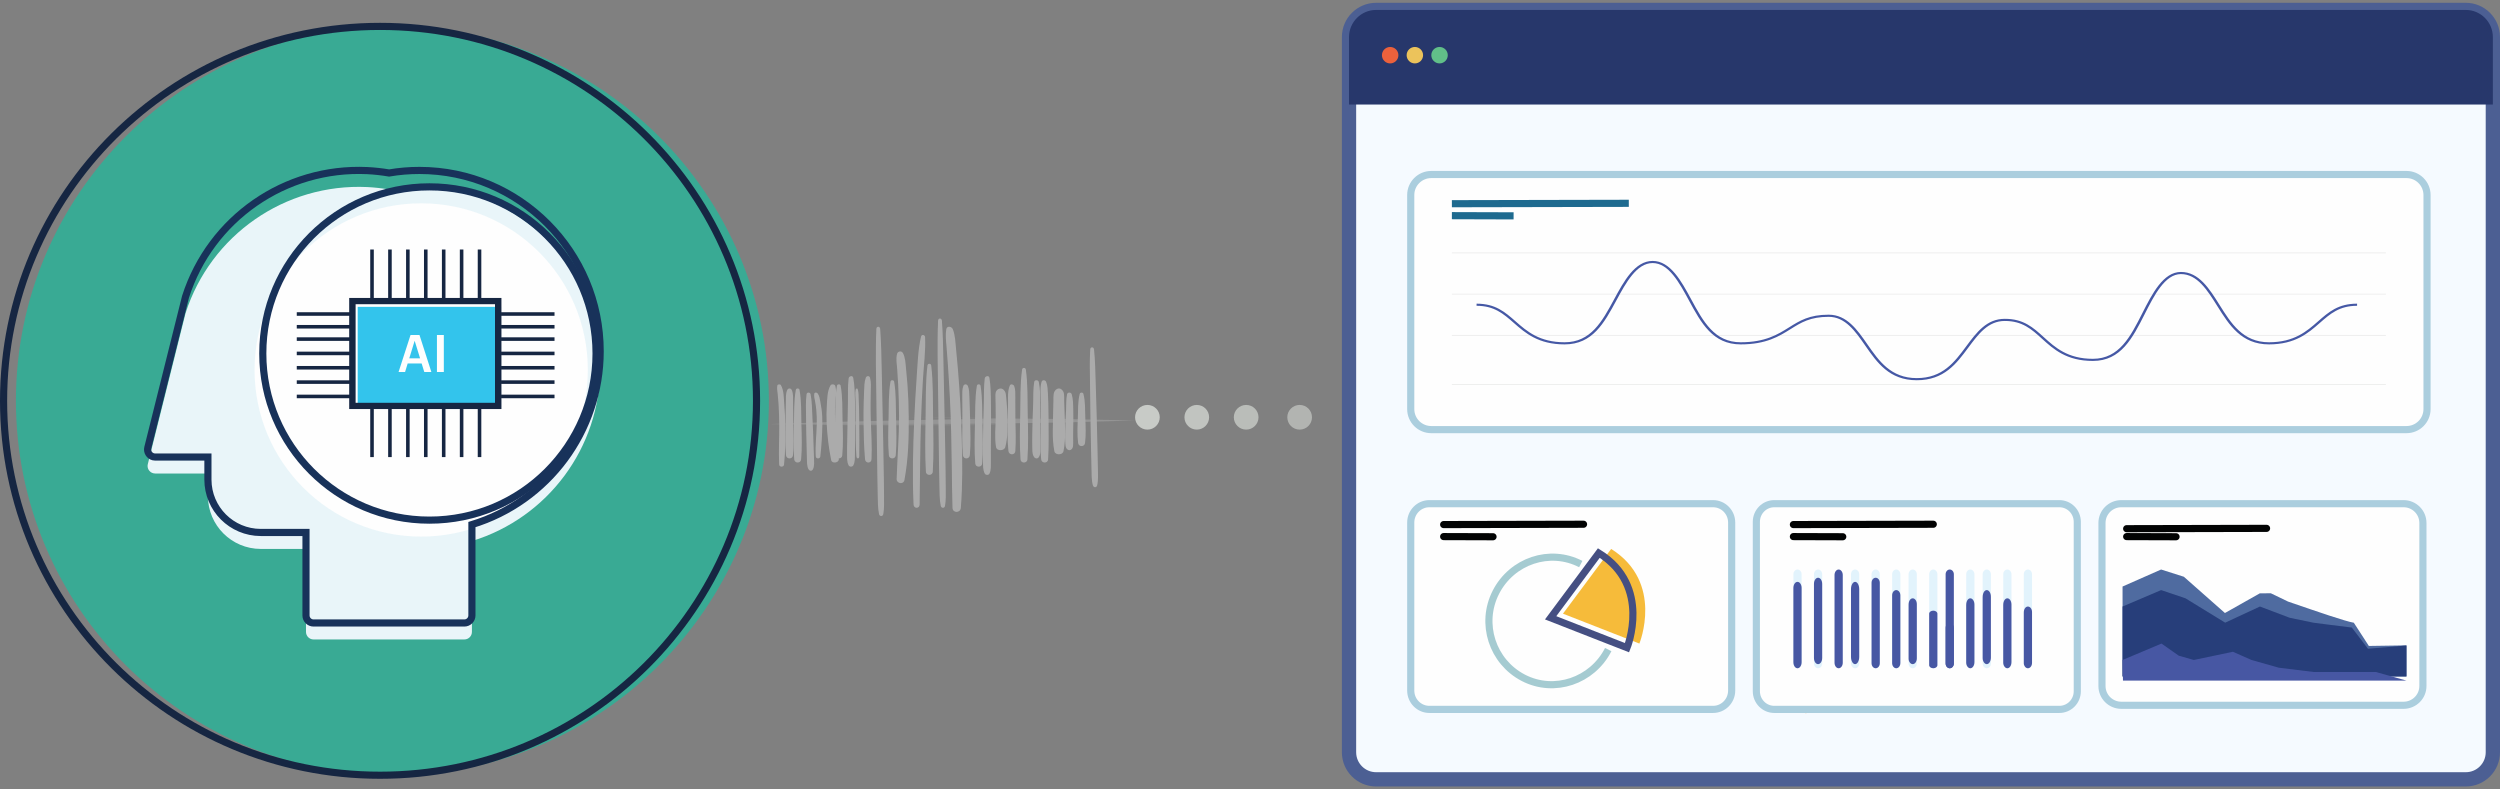 <svg width="700" height="221" viewBox="0 0 700 221" fill="none" xmlns="http://www.w3.org/2000/svg">
<rect x="0" y="0" width="700" height="221" fill="#808080" stroke="none"/>
<path fill-rule="evenodd" clip-rule="evenodd" d="M215.284 112.228C215.284 170.13 168.088 217.066 109.87 217.066C51.65 217.066 4.456 170.13 4.456 112.228C4.456 54.328 51.65 7.39 109.87 7.39C168.088 7.39 215.284 54.328 215.284 112.228Z" fill="#39AA94"/>
<path fill-rule="evenodd" clip-rule="evenodd" d="M211.828 112.229C211.828 170.128 164.632 217.066 106.414 217.066C48.194 217.066 1 170.128 1 112.229C1 54.327 48.194 7.39 106.414 7.39C164.632 7.39 211.828 54.327 211.828 112.229Z" stroke="#162642" stroke-width="2"/>
<path fill-rule="evenodd" clip-rule="evenodd" d="M168.05 103.011C168.072 75.044 145.419 52.355 117.452 52.33C114.598 52.328 111.748 52.569 108.937 53.046C106.909 52.704 104.865 52.481 102.812 52.375C79.82 51.313 58.972 65.797 51.947 87.714L41.386 129.954C41.102 131.086 41.791 132.234 42.923 132.515C43.09 132.558 43.261 132.581 43.434 132.581H58.218V138.917C58.227 147.079 64.843 153.692 73.006 153.698H85.679V176.934C85.679 178.102 86.624 179.048 87.792 179.048H130.032C131.196 179.043 132.137 178.1 132.137 176.934V151.495C153.453 144.969 168.02 125.304 168.05 103.011Z" fill="#E9F5F9"/>
<path fill-rule="evenodd" clip-rule="evenodd" d="M117.935 150.246C92.165 150.246 71.276 129.357 71.276 103.587C71.276 77.82 92.165 56.929 117.935 56.929C143.704 56.929 164.593 77.82 164.593 103.587C164.593 129.357 143.704 150.246 117.935 150.246Z" fill="#FEFEFE"/>
<path fill-rule="evenodd" clip-rule="evenodd" d="M168.05 98.403C168.072 70.436 145.419 47.745 117.452 47.722C114.598 47.72 111.751 47.959 108.937 48.438C106.909 48.096 104.865 47.871 102.812 47.767C79.82 46.703 58.972 61.187 51.947 83.106L41.386 125.346C41.102 126.478 41.791 127.624 42.923 127.907C43.09 127.95 43.263 127.97 43.434 127.97H58.218V134.306C58.227 142.47 64.845 149.083 73.006 149.09H85.679V172.326C85.679 173.492 86.624 174.439 87.792 174.439H130.032C131.196 174.435 132.137 173.49 132.137 172.326V146.887C153.455 140.361 168.02 120.695 168.05 98.403Z" stroke="#18325A" stroke-width="2"/>
<path fill-rule="evenodd" clip-rule="evenodd" d="M120.239 145.638C94.472 145.638 73.58 124.748 73.58 98.979C73.58 73.212 94.472 52.32 120.239 52.32C146.008 52.32 166.898 73.212 166.898 98.979C166.898 124.748 146.008 145.638 120.239 145.638Z" stroke="#18325A" stroke-width="2"/>
<mask id="mask0_16_706" style="mask-type:alpha" maskUnits="userSpaceOnUse" x="1" y="7" width="215" height="213">
<path fill-rule="evenodd" clip-rule="evenodd" d="M1 219.37H215.284V7.39H1V219.37Z" fill="white"/>
</mask>
<g mask="url(#mask0_16_706)">
<path fill-rule="evenodd" clip-rule="evenodd" d="M100.152 114.012H140.289V85.916H100.152V114.012Z" fill="#33C4EC"/>
<path fill-rule="evenodd" clip-rule="evenodd" d="M97.774 114.532H140.4V83.426H97.774V114.532ZM99.571 112.783H138.6V85.177H99.571V112.783Z" fill="#162642"/>
<path d="M98.071 91.491H83.094" stroke="#162642"/>
<path d="M155.265 91.491H140.289" stroke="#162642"/>
<path d="M98.071 87.923H83.094" stroke="#162642"/>
<path d="M155.265 87.923H140.289" stroke="#162642"/>
<path d="M104.166 84.838V69.862" stroke="#162642"/>
<path d="M104.166 127.985V113.008" stroke="#162642"/>
<path d="M98.071 98.96H83.094" stroke="#162642"/>
<path d="M155.265 98.96H140.289" stroke="#162642"/>
<path d="M114.2 84.838V69.862" stroke="#162642"/>
<path d="M114.2 127.985V113.008" stroke="#162642"/>
<path d="M98.071 94.947H83.094" stroke="#162642"/>
<path d="M155.265 94.947H140.289" stroke="#162642"/>
<path d="M109.183 84.838V69.862" stroke="#162642"/>
<path d="M109.183 127.985V113.008" stroke="#162642"/>
<path d="M98.071 102.974H83.094" stroke="#162642"/>
<path d="M155.265 102.974H140.289" stroke="#162642"/>
<path d="M119.217 84.838V69.862" stroke="#162642"/>
<path d="M119.217 127.985V113.008" stroke="#162642"/>
<path d="M129.251 84.838V69.862" stroke="#162642"/>
<path d="M129.251 127.985V113.008" stroke="#162642"/>
<path d="M98.071 106.988H83.094" stroke="#162642"/>
<path d="M155.265 106.988H140.289" stroke="#162642"/>
<path d="M98.071 111.002H83.094" stroke="#162642"/>
<path d="M155.265 111.002H140.289" stroke="#162642"/>
<path d="M124.234 84.838V69.862" stroke="#162642"/>
<path d="M124.234 127.985V113.008" stroke="#162642"/>
<path d="M134.268 84.838V69.862" stroke="#162642"/>
<path d="M134.268 127.985V113.008" stroke="#162642"/>
<path fill-rule="evenodd" clip-rule="evenodd" d="M114.148 101.771L113.422 104.163H111.598L114.952 93.795H117.453L120.785 104.163H118.801L118.06 101.771H114.148ZM114.595 100.335H117.627L116.104 95.419L114.595 100.335ZM124.271 93.795V104.163H122.343V93.795H124.271Z" fill="#FEFEFE"/>
</g>
<mask id="mask1_16_706" style="mask-type:alpha" maskUnits="userSpaceOnUse" x="215" y="116" width="103" height="4">
<path fill-rule="evenodd" clip-rule="evenodd" d="M215.284 116.836H317.818V119.14H215.284V116.836Z" fill="white"/>
</mask>
<g mask="url(#mask1_16_706)">
<path fill-rule="evenodd" clip-rule="evenodd" d="M215.284 118.752L234.624 118.113L253.963 117.659L273.302 117.29L278.135 117.177L279.339 117.131L279.486 117.119L279.535 117.114C279.319 120.539 279.676 118.206 279.533 118.908L279.501 118.904L279.207 118.891L278.604 118.877L276.188 118.86L266.519 118.872L256.849 118.833L254.433 118.825L253.827 118.823H253.525C253.515 118.011 253.497 120.637 253.492 117.005H253.529H253.604H253.755L254.964 117.009L259.799 117.021L279.139 117.112L298.478 117.33L317.818 117.748L298.479 118.276L279.139 118.599L259.8 118.783L254.965 118.814L253.756 118.821H253.605L253.529 118.823H253.49C253.496 115.189 253.514 117.816 253.525 117.005L253.827 117.001L254.432 116.997L256.849 116.984L266.519 116.939L276.19 117.017L278.609 117.056L279.215 117.073L279.525 117.09L279.568 117.096C279.438 117.802 279.863 115.47 279.611 118.914L279.509 118.932L279.354 118.941L278.141 118.978L273.305 119.048L253.964 119.14L234.624 119.053L215.284 118.752Z" fill="#959595"/>
</g>
<path fill-rule="evenodd" clip-rule="evenodd" d="M324.731 116.835C324.731 118.745 323.184 120.292 321.274 120.292C319.365 120.292 317.818 118.745 317.818 116.835C317.818 114.927 319.365 113.38 321.274 113.38C323.184 113.38 324.731 114.927 324.731 116.835Z" fill="#C8CBC7"/>
<path fill-rule="evenodd" clip-rule="evenodd" d="M338.555 116.835C338.555 118.745 337.008 120.292 335.1 120.292C333.192 120.292 331.643 118.745 331.643 116.835C331.643 114.927 333.192 113.38 335.1 113.38C337.008 113.38 338.555 114.927 338.555 116.835Z" fill="#C8CBC7" fill-opacity="0.9"/>
<path fill-rule="evenodd" clip-rule="evenodd" d="M352.38 116.835C352.38 118.745 350.833 120.292 348.925 120.292C347.015 120.292 345.468 118.745 345.468 116.835C345.468 114.927 347.015 113.38 348.925 113.38C350.833 113.38 352.38 114.927 352.38 116.835Z" fill="#C8CBC7" fill-opacity="0.8"/>
<path fill-rule="evenodd" clip-rule="evenodd" d="M367.357 116.835C367.357 118.745 365.81 120.292 363.9 120.292C361.992 120.292 360.445 118.745 360.445 116.835C360.445 114.927 361.992 113.38 363.9 113.38C365.81 113.38 367.357 114.927 367.357 116.835Z" fill="#C8CBC7" fill-opacity="0.7"/>
<path fill-rule="evenodd" clip-rule="evenodd" d="M458.37 116.837C458.37 118.745 456.822 120.292 454.913 120.292C453.005 120.292 451.458 118.745 451.458 116.837C451.458 114.927 453.005 113.38 454.913 113.38C456.822 113.38 458.37 114.927 458.37 116.837Z" fill="#C8CBC7" fill-opacity="0.4"/>
<path fill-rule="evenodd" clip-rule="evenodd" d="M473.347 116.837C473.347 118.745 471.8 120.292 469.892 120.292C467.982 120.292 466.435 118.745 466.435 116.837C466.435 114.927 467.982 113.38 469.892 113.38C471.8 113.38 473.347 114.927 473.347 116.837Z" fill="#C8CBC7" fill-opacity="0.3"/>
<path fill-rule="evenodd" clip-rule="evenodd" d="M487.172 116.837C487.172 118.745 485.625 120.292 483.715 120.292C481.807 120.292 480.26 118.745 480.26 116.837C480.26 114.927 481.807 113.38 483.715 113.38C485.625 113.38 487.172 114.927 487.172 116.837Z" fill="#C8CBC7" fill-opacity="0.2"/>
<path fill-rule="evenodd" clip-rule="evenodd" d="M500.997 116.837C500.997 118.745 499.448 120.292 497.54 120.292C495.631 120.292 494.084 118.745 494.084 116.837C494.084 114.927 495.631 113.38 497.54 113.38C499.448 113.38 500.997 114.927 500.997 116.837Z" fill="#C8CBC7" fill-opacity="0.1"/>
<path fill-rule="evenodd" clip-rule="evenodd" d="M515.974 116.835C515.974 118.745 514.427 120.292 512.518 120.292C510.608 120.292 509.061 118.745 509.061 116.835C509.061 114.927 510.608 113.38 512.518 113.38C514.427 113.38 515.974 114.927 515.974 116.835Z" fill="#C8CBC7" fill-opacity="0.05"/>
<path fill-rule="evenodd" clip-rule="evenodd" d="M217.644 107.961C217.502 108.766 217.666 109.543 217.757 110.347C217.863 111.305 217.94 112.265 217.999 113.226C218.117 115.197 218.176 117.172 218.188 119.146C218.214 122.796 217.991 126.45 218.165 130.099C218.201 130.858 219.457 130.839 219.534 130.099C219.918 126.406 219.925 122.687 219.865 118.984C219.834 117.01 219.762 115.038 219.589 113.07C219.445 111.428 219.52 109.353 218.661 107.847C218.464 107.5 217.715 107.56 217.644 107.961Z" fill="#ABABAB"/>
<path fill-rule="evenodd" clip-rule="evenodd" d="M220.414 109.217C219.954 110.276 220.055 111.605 220.037 112.737C220.022 113.654 220.005 114.572 219.992 115.488C219.969 116.843 219.948 118.197 219.93 119.551C219.893 122.191 219.823 124.838 220.081 127.47C220.198 128.648 221.927 128.657 222.035 127.47C222.276 124.838 222.187 122.191 222.149 119.551C222.131 118.234 222.114 116.916 222.1 115.6C222.088 114.692 222.078 113.785 222.067 112.877C222.053 111.701 222.177 110.32 221.704 109.217C221.448 108.622 220.672 108.625 220.414 109.217Z" fill="#ABABAB"/>
<path fill-rule="evenodd" clip-rule="evenodd" d="M222.839 109.128C222.255 112.306 222.389 115.635 222.299 118.854C222.209 122.097 222.089 125.401 222.383 128.634C222.49 129.799 224.208 129.802 224.315 128.634C224.608 125.401 224.489 122.097 224.398 118.854C224.31 115.635 224.444 112.306 223.86 109.128C223.772 108.653 222.927 108.653 222.839 109.128Z" fill="#ABABAB"/>
<path fill-rule="evenodd" clip-rule="evenodd" d="M225.836 110.393C225.565 112.434 225.669 114.516 225.691 116.574C225.707 118.023 225.71 119.474 225.744 120.923C225.778 122.388 225.817 123.855 225.854 125.32C225.88 126.284 225.884 127.249 225.928 128.212C225.974 129.209 225.878 130.627 226.425 131.45C226.729 131.908 227.295 131.96 227.591 131.45C228.106 130.565 227.931 129.235 227.919 128.212C227.908 127.249 227.854 126.282 227.821 125.32C227.772 123.855 227.725 122.388 227.671 120.923C227.619 119.472 227.537 118.023 227.467 116.574C227.368 114.517 227.361 112.41 226.967 110.393C226.848 109.791 225.922 109.745 225.836 110.393Z" fill="#ABABAB"/>
<path fill-rule="evenodd" clip-rule="evenodd" d="M305.259 97.868C305.072 101.045 305.163 104.239 305.202 107.421C305.241 110.606 305.263 113.791 305.323 116.975C305.383 120.16 305.446 123.345 305.507 126.529C305.536 128.058 305.55 129.589 305.61 131.115C305.671 132.69 305.576 134.397 306.011 135.897C306.206 136.569 307.028 136.623 307.204 135.897C307.576 134.372 307.417 132.692 307.409 131.115C307.403 129.587 307.352 128.058 307.316 126.529C307.241 123.345 307.168 120.16 307.09 116.975C307.013 113.79 306.899 110.606 306.802 107.421C306.704 104.236 306.658 101.034 306.334 97.868C306.253 97.063 305.31 97.029 305.259 97.868Z" fill="#ABABAB"/>
<path fill-rule="evenodd" clip-rule="evenodd" d="M227.989 110.258C227.877 110.983 228.087 111.657 228.222 112.373C228.366 113.142 228.479 113.915 228.555 114.693C228.688 116.053 228.73 117.417 228.698 118.781C228.63 121.788 228.222 124.784 228.419 127.792C228.468 128.555 229.611 128.536 229.695 127.792C230.031 124.767 230.229 121.697 230.259 118.655C230.273 117.287 230.218 115.92 230.04 114.56C229.946 113.854 229.831 113.152 229.689 112.454C229.533 111.677 229.436 110.805 228.936 110.144C228.713 109.852 228.059 109.813 227.989 110.258Z" fill="#ABABAB"/>
<path fill-rule="evenodd" clip-rule="evenodd" d="M232.525 107.929C231.599 109.545 231.632 111.707 231.513 113.483C231.405 115.088 231.383 116.695 231.456 118.301C231.614 121.821 232.021 125.372 232.73 128.84C232.945 129.889 234.886 129.627 234.869 128.591C234.814 125.146 234.138 121.739 233.889 118.301C233.78 116.794 233.751 115.285 233.802 113.776C233.863 111.952 234.391 109.861 233.887 108.082C233.74 107.569 232.809 107.434 232.525 107.929Z" fill="#ABABAB"/>
<path fill-rule="evenodd" clip-rule="evenodd" d="M234.359 107.967C233.775 111.151 233.909 114.479 233.821 117.702C233.73 120.952 233.609 124.263 233.904 127.503C234.007 128.641 235.732 128.642 235.835 127.503C236.129 124.263 236.009 120.952 235.918 117.702C235.83 114.479 235.964 111.151 235.38 107.967C235.295 107.505 234.444 107.503 234.359 107.967Z" fill="#ABABAB"/>
<path fill-rule="evenodd" clip-rule="evenodd" d="M237.616 105.947C237.35 108.138 237.45 110.365 237.426 112.567C237.407 114.444 237.345 116.319 237.313 118.196C237.282 120.043 237.243 121.889 237.212 123.736C237.193 124.827 237.156 125.919 237.183 127.007C237.207 128.09 237.077 129.327 237.62 130.302C237.888 130.781 238.659 130.781 238.927 130.302C239.472 129.326 239.345 128.092 239.384 127.007C239.423 125.919 239.41 124.827 239.419 123.736C239.435 121.842 239.464 119.949 239.475 118.055C239.489 116.175 239.446 114.294 239.399 112.414C239.34 110.201 239.323 107.96 238.907 105.778C238.761 105.008 237.696 105.294 237.616 105.947Z" fill="#ABABAB"/>
<path fill-rule="evenodd" clip-rule="evenodd" d="M239.58 109.128C239.386 110.048 239.523 111.123 239.546 112.077C239.566 112.9 239.581 113.723 239.592 114.544C239.609 115.93 239.621 117.315 239.616 118.702C239.608 121.733 239.559 124.765 239.797 127.778C239.855 128.529 240.571 128.571 240.593 127.778C240.671 124.725 240.602 121.659 240.593 118.601C240.588 117.25 240.579 115.895 240.541 114.544C240.515 113.671 240.483 112.799 240.446 111.928C240.406 110.961 240.444 109.901 240.171 109.011C240.047 108.607 239.658 108.761 239.58 109.128Z" fill="#ABABAB"/>
<path fill-rule="evenodd" clip-rule="evenodd" d="M242.416 105.77C241.99 106.962 241.996 108.352 241.943 109.615C241.899 110.678 241.861 111.739 241.832 112.803C241.789 114.382 241.772 115.964 241.787 117.545C241.826 121.231 241.882 124.941 242.21 128.609C242.317 129.793 243.962 129.825 244.023 128.609C244.209 124.92 243.936 121.234 243.821 117.545C243.774 115.965 243.757 114.384 243.768 112.803C243.774 111.791 243.789 110.781 243.811 109.77C243.838 108.456 243.954 107.044 243.611 105.77C243.438 105.128 242.619 105.202 242.416 105.77Z" fill="#ABABAB"/>
<path fill-rule="evenodd" clip-rule="evenodd" d="M249.336 106.821C248.759 110.166 248.887 113.649 248.799 117.027C248.708 120.497 248.584 124.027 248.881 127.489C248.981 128.645 250.712 128.648 250.812 127.489C251.108 124.027 250.985 120.497 250.893 117.027C250.805 113.649 250.934 110.166 250.357 106.821C250.275 106.351 249.417 106.349 249.336 106.821Z" fill="#ABABAB"/>
<path fill-rule="evenodd" clip-rule="evenodd" d="M245.38 92.113C245.089 98.825 245.325 105.587 245.386 112.306C245.447 119.1 245.551 125.896 245.647 132.691C245.674 134.569 245.699 136.445 245.753 138.322C245.808 140.201 245.75 142.121 246.131 143.955C246.274 144.646 247.196 144.68 247.323 143.955C247.603 142.35 247.537 140.731 247.532 139.098C247.528 137.415 247.512 135.733 247.482 134.05C247.424 130.684 247.367 127.319 247.309 123.955C247.191 117.158 247.038 110.364 246.884 103.569C246.799 99.748 246.738 95.921 246.454 92.113C246.393 91.294 245.416 91.273 245.38 92.113Z" fill="#ABABAB"/>
<path fill-rule="evenodd" clip-rule="evenodd" d="M251.175 99.086C250.811 100.478 251.105 101.935 251.215 103.351C251.329 104.816 251.422 106.281 251.494 107.749C251.639 110.68 251.732 113.615 251.735 116.55C251.738 122.421 251.243 128.263 251.06 134.125C251.02 135.418 252.99 135.741 253.236 134.436C254.339 128.562 254.5 122.524 254.445 116.55C254.419 113.613 254.315 110.676 254.097 107.749C253.982 106.217 253.845 104.687 253.684 103.159C253.532 101.703 253.512 100.16 252.82 98.859C252.438 98.145 251.378 98.308 251.175 99.086Z" fill="#ABABAB"/>
<path fill-rule="evenodd" clip-rule="evenodd" d="M257.886 94.254C257.031 97.948 256.929 101.943 256.662 105.735C256.382 109.699 256.156 113.669 255.983 117.64C255.64 125.508 255.435 133.404 255.798 141.275C255.852 142.476 257.477 142.492 257.498 141.275C257.636 133.461 257.616 125.646 257.879 117.834C258.01 113.928 258.194 110.025 258.429 106.124C258.661 102.262 259.202 98.293 259.03 94.425C258.998 93.724 258.055 93.526 257.886 94.254Z" fill="#ABABAB"/>
<path fill-rule="evenodd" clip-rule="evenodd" d="M259.686 102.337C259.104 107.252 259.253 112.274 259.163 117.214C259.074 122.162 258.957 127.149 259.25 132.092C259.319 133.256 261.111 133.257 261.18 132.092C261.473 127.149 261.356 122.162 261.266 117.214C261.179 112.274 261.326 107.252 260.744 102.337C260.669 101.701 259.762 101.699 259.686 102.337Z" fill="#ABABAB"/>
<path fill-rule="evenodd" clip-rule="evenodd" d="M262.661 89.809C262.37 96.521 262.606 103.283 262.667 110.002C262.728 116.796 262.832 123.591 262.928 130.387C262.955 132.264 262.98 134.14 263.034 136.016C263.088 137.897 263.031 139.817 263.412 141.652C263.555 142.34 264.477 142.376 264.604 141.652C264.884 140.045 264.818 138.427 264.813 136.794C264.809 135.111 264.793 133.429 264.763 131.746C264.705 128.38 264.647 125.015 264.59 121.651C264.472 114.853 264.319 108.058 264.165 101.264C264.08 97.444 264.019 93.616 263.735 89.809C263.674 88.989 262.697 88.969 262.661 89.809Z" fill="#ABABAB"/>
<path fill-rule="evenodd" clip-rule="evenodd" d="M264.961 92.174C264.69 93.77 264.88 95.3 265.012 96.902C265.146 98.522 265.271 100.142 265.384 101.764C265.611 105.006 265.804 108.251 265.972 111.495C266.312 118.04 266.419 124.585 266.508 131.138C266.558 134.826 266.575 138.507 266.699 142.196C266.751 143.73 268.914 143.697 269.034 142.196C269.552 135.734 269.479 129.256 269.289 122.78C269.098 116.221 268.755 109.664 268.195 103.127C268.039 101.309 267.871 99.493 267.691 97.679C267.507 95.838 267.47 93.91 266.79 92.174C266.486 91.402 265.137 91.134 264.961 92.174Z" fill="#ABABAB"/>
<path fill-rule="evenodd" clip-rule="evenodd" d="M269.726 108.08C269.379 109 269.441 110.054 269.434 111.024C269.428 111.883 269.451 112.744 269.456 113.603C269.467 114.994 269.472 116.384 269.469 117.774C269.462 120.995 269.328 124.23 269.613 127.441C269.721 128.661 271.447 128.664 271.557 127.441C271.84 124.232 271.721 120.992 271.642 117.774C271.609 116.427 271.57 115.08 271.526 113.731C271.497 112.882 271.475 112.03 271.436 111.179C271.39 110.168 271.413 109.021 271.007 108.08C270.753 107.49 269.965 107.443 269.726 108.08Z" fill="#ABABAB"/>
<path fill-rule="evenodd" clip-rule="evenodd" d="M273.53 107.966C272.947 111.533 273.079 115.228 272.991 118.828C272.9 122.472 272.78 126.171 273.074 129.808C273.167 130.945 274.913 130.946 275.006 129.808C275.3 126.171 275.178 122.472 275.089 118.828C275.001 115.228 275.131 111.533 274.55 107.966C274.474 107.504 273.604 107.504 273.53 107.966Z" fill="#ABABAB"/>
<path fill-rule="evenodd" clip-rule="evenodd" d="M275.727 105.952C275.457 108.239 275.516 110.556 275.468 112.857C275.424 115.046 275.334 117.233 275.292 119.423C275.252 121.563 275.212 123.703 275.199 125.845C275.192 126.971 275.178 128.1 275.226 129.226C275.275 130.353 275.183 131.579 275.73 132.602C275.981 133.067 276.819 133.106 277.057 132.602C277.553 131.548 277.426 130.364 277.447 129.226C277.469 128.1 277.445 126.971 277.442 125.845C277.439 123.649 277.466 121.453 277.487 119.257C277.508 117.123 277.489 114.989 277.461 112.857C277.432 110.494 277.434 108.116 277.036 105.781C276.904 105.005 275.804 105.296 275.727 105.952Z" fill="#ABABAB"/>
<path fill-rule="evenodd" clip-rule="evenodd" d="M279.58 108.926C278.634 109.416 278.704 110.321 278.727 111.186C278.749 111.923 278.765 112.658 278.774 113.395C278.788 114.635 278.815 115.872 278.799 117.11C278.765 119.809 278.425 122.51 278.893 125.188C279.104 126.391 281.189 126.291 281.48 125.188C282.202 122.452 282.122 119.537 282.075 116.736C282.052 115.427 281.986 114.124 281.872 112.82C281.8 111.999 281.739 111.175 281.63 110.358C281.518 109.518 280.695 108.349 279.58 108.926Z" fill="#ABABAB"/>
<path fill-rule="evenodd" clip-rule="evenodd" d="M282.757 107.937C282.063 109.502 282.285 111.513 282.241 113.197C282.207 114.514 282.174 115.829 282.15 117.146C282.098 120.196 282.023 123.27 282.361 126.304C282.493 127.489 284.202 127.522 284.294 126.304C284.522 123.291 284.343 120.259 284.311 117.237C284.298 116.007 284.294 114.777 284.291 113.545C284.29 112.739 284.294 111.933 284.288 111.126C284.281 110.136 284.35 109.018 283.966 108.089C283.783 107.652 283.007 107.37 282.757 107.937Z" fill="#ABABAB"/>
<path fill-rule="evenodd" clip-rule="evenodd" d="M286.183 103.485C285.602 107.628 285.749 111.893 285.66 116.064C285.572 120.243 285.455 124.47 285.746 128.643C285.827 129.796 287.596 129.799 287.677 128.643C287.97 124.47 287.854 120.243 287.765 116.064C287.676 111.893 287.821 107.628 287.241 103.485C287.153 102.854 286.272 102.853 286.183 103.485Z" fill="#ABABAB"/>
<path fill-rule="evenodd" clip-rule="evenodd" d="M289.577 106.939C289.256 108.945 289.338 110.997 289.285 113.024C289.248 114.507 289.169 115.987 289.122 117.468C289.078 118.922 289.044 120.376 289.031 121.83C289.023 122.799 289.002 123.775 289.033 124.744C289.063 125.75 288.938 127.158 289.558 127.993C289.904 128.459 290.54 128.497 290.879 127.993C291.469 127.115 291.285 125.766 291.29 124.744C291.293 123.818 291.262 122.89 291.261 121.962C291.258 120.463 291.283 118.967 291.309 117.468C291.331 116.03 291.319 114.591 291.296 113.154C291.264 111.086 291.29 108.968 290.859 106.939C290.729 106.328 289.68 106.293 289.577 106.939Z" fill="#ABABAB"/>
<path fill-rule="evenodd" clip-rule="evenodd" d="M295.953 108.907C294.767 109.559 294.994 111.098 294.956 112.198C294.922 113.116 294.889 114.037 294.887 114.958C294.88 118.722 294.491 122.632 295.219 126.346C295.445 127.496 297.539 127.486 297.774 126.346C298.531 122.638 298.141 118.719 298.067 114.958C298.049 114.037 297.996 113.117 297.97 112.198C297.936 111.074 298.212 109.615 297.039 108.907C296.728 108.718 296.266 108.736 295.953 108.907Z" fill="#ABABAB"/>
<path fill-rule="evenodd" clip-rule="evenodd" d="M291.638 106.914C291.086 108.774 291.457 110.989 291.473 112.91C291.488 114.427 291.47 115.945 291.437 117.462C291.357 121.183 291.179 124.913 291.53 128.625C291.64 129.792 293.393 129.815 293.468 128.625C293.705 124.916 293.605 121.18 293.599 117.462C293.597 115.985 293.579 114.508 293.533 113.031C293.504 112.112 293.476 111.192 293.421 110.276C293.352 109.161 293.345 107.959 292.918 106.914C292.693 106.365 291.827 106.275 291.638 106.914Z" fill="#ABABAB"/>
<path fill-rule="evenodd" clip-rule="evenodd" d="M302.331 110.268C301.759 112.423 301.884 114.782 301.798 116.989C301.706 119.321 301.576 121.737 301.876 124.056C302.021 125.182 303.663 125.183 303.808 124.056C304.107 121.737 303.976 119.321 303.885 116.989C303.798 114.782 303.924 112.423 303.353 110.268C303.231 109.809 302.453 109.809 302.331 110.268Z" fill="#ABABAB"/>
<path fill-rule="evenodd" clip-rule="evenodd" d="M298.791 110.375C298.476 111.792 298.553 113.271 298.502 114.715C298.46 115.85 298.376 116.984 298.333 118.118C298.289 119.239 298.254 120.359 298.243 121.48C298.235 122.174 298.217 122.875 298.267 123.569C298.32 124.303 298.232 125.352 298.891 125.849C299.229 126.103 299.639 126.138 299.975 125.849C300.602 125.311 300.467 124.433 300.49 123.696C300.511 122.992 300.483 122.29 300.48 121.586C300.474 120.431 300.498 119.275 300.524 118.118C300.549 117.019 300.535 115.917 300.511 114.817C300.48 113.346 300.506 111.798 300.076 110.375C299.903 109.803 298.931 109.745 298.791 110.375Z" fill="#ABABAB"/>
<path d="M377.726 28.127L698 28.313" stroke="#27376B" stroke-width="2"/>
<path fill-rule="evenodd" clip-rule="evenodd" d="M690.408 218.218H385.318C381.125 218.218 377.726 214.824 377.726 210.638V10.362C377.726 6.175 381.125 2.782 385.318 2.782H690.408C694.601 2.782 698 6.175 698 10.362V210.638C698 214.824 694.601 218.218 690.408 218.218Z" fill="#F5FAFF" stroke="#4C5F93" stroke-width="4"/>
<path fill-rule="evenodd" clip-rule="evenodd" d="M698 29.279H377.726V10.392C377.726 6.189 381.125 2.782 385.318 2.782H690.408C694.601 2.782 698 6.189 698 10.392V29.279Z" fill="#27376B"/>
<path fill-rule="evenodd" clip-rule="evenodd" d="M437.633 181.365C433.469 189.573 423.557 192.961 415.5 188.762C407.45 184.657 404.175 174.571 408.338 166.362C412.501 158.153 422.414 154.767 430.471 158.965" fill="#FEFEFE"/>
<path fill-rule="evenodd" clip-rule="evenodd" d="M391.55 15.454C391.55 16.726 390.519 17.759 389.247 17.759C387.974 17.759 386.942 16.726 386.942 15.454C386.942 14.181 387.974 13.15 389.247 13.15C390.519 13.15 391.55 14.181 391.55 15.454Z" fill="#EB613C"/>
<path fill-rule="evenodd" clip-rule="evenodd" d="M398.463 15.454C398.463 16.726 397.432 17.759 396.16 17.759C394.886 17.759 393.855 16.726 393.855 15.454C393.855 14.181 394.886 13.15 396.16 13.15C397.432 13.15 398.463 14.181 398.463 15.454Z" fill="#ECC35B"/>
<path fill-rule="evenodd" clip-rule="evenodd" d="M405.375 15.454C405.375 16.726 404.344 17.759 403.072 17.759C401.798 17.759 400.767 16.726 400.767 15.454C400.767 14.181 401.798 13.15 403.072 13.15C404.344 13.15 405.375 14.181 405.375 15.454Z" fill="#61BF89"/>
<path fill-rule="evenodd" clip-rule="evenodd" d="M576.617 198.633H496.804C494.029 198.633 491.78 196.357 491.78 193.55V146.112C491.78 143.305 494.029 141.03 496.804 141.03H576.617C579.392 141.03 581.641 143.305 581.641 146.112V193.55C581.641 196.357 579.392 198.633 576.617 198.633Z" fill="#FEFEFE"/>
<path fill-rule="evenodd" clip-rule="evenodd" d="M576.617 198.633H496.804C494.029 198.633 491.78 196.357 491.78 193.55V146.112C491.78 143.305 494.029 141.03 496.804 141.03H576.617C579.392 141.03 581.641 143.305 581.641 146.112V193.55C581.641 196.357 579.392 198.633 576.617 198.633Z" stroke="#ABCEDE" stroke-width="2"/>
<path fill-rule="evenodd" clip-rule="evenodd" d="M479.647 198.633H400.227C397.345 198.633 395.007 196.269 395.007 193.351V146.311C395.007 143.395 397.345 141.03 400.227 141.03H479.647C482.53 141.03 484.868 143.395 484.868 146.311V193.351C484.868 196.269 482.53 198.633 479.647 198.633Z" fill="#FEFEFE"/>
<path fill-rule="evenodd" clip-rule="evenodd" d="M479.647 198.633H400.227C397.345 198.633 395.007 196.269 395.007 193.351V146.311C395.007 143.395 397.345 141.03 400.227 141.03H479.647C482.53 141.03 484.868 143.395 484.868 146.311V193.351C484.868 196.269 482.53 198.633 479.647 198.633Z" stroke="#ABCEDE" stroke-width="2"/>
<path d="M404.223 146.88L443.393 146.79" stroke="#020303" stroke-width="2" stroke-linecap="round" stroke-linejoin="round"/>
<path d="M404.223 150.246L418.048 150.29" stroke="#020303" stroke-width="2" stroke-linecap="round" stroke-linejoin="round"/>
<path d="M502.149 146.88L541.319 146.79" stroke="#020303" stroke-width="2" stroke-linecap="round" stroke-linejoin="round"/>
<path d="M502.149 150.246L515.974 150.29" stroke="#020303" stroke-width="2" stroke-linecap="round" stroke-linejoin="round"/>
<path fill-rule="evenodd" clip-rule="evenodd" d="M437.633 171.831L459.026 180.2C459.026 180.2 466.041 163.067 451.126 153.702L437.633 171.831Z" fill="#F6BB3A"/>
<path d="M450.306 181.883C445.836 190.657 435.188 194.279 426.535 189.788C417.882 185.3 414.371 174.621 418.841 165.845C423.313 157.07 433.96 153.449 442.612 157.937" stroke="#A5CBD1" stroke-width="2"/>
<path fill-rule="evenodd" clip-rule="evenodd" d="M447.671 154.854L434.177 172.983L455.572 181.352C455.572 181.352 462.582 164.122 447.671 154.854Z" stroke="#454F82" stroke-width="2"/>
<path fill-rule="evenodd" clip-rule="evenodd" d="M673.811 120.292H400.763C397.584 120.292 395.007 117.724 395.007 114.557V54.6C395.007 51.432 397.584 48.864 400.763 48.864H673.811C676.989 48.864 679.567 51.432 679.567 54.6V114.557C679.567 117.724 676.989 120.292 673.811 120.292Z" fill="#FEFEFE"/>
<path fill-rule="evenodd" clip-rule="evenodd" d="M673.811 120.292H400.763C397.584 120.292 395.007 117.724 395.007 114.557V54.6C395.007 51.432 397.584 48.864 400.763 48.864H673.811C676.989 48.864 679.567 51.432 679.567 54.6V114.557C679.567 117.724 676.989 120.292 673.811 120.292Z" stroke="#ABCEDE" stroke-width="2"/>
<path d="M406.527 57.038L456.066 56.929" stroke="#1E6A8F" stroke-width="2"/>
<path d="M406.527 60.385L423.808 60.438" stroke="#1E6A8F" stroke-width="2"/>
<path fill-rule="evenodd" clip-rule="evenodd" d="M505.671 199.92C505.757 199.92 505.757 199.785 505.671 199.785C505.583 199.785 505.583 199.92 505.671 199.92Z" fill="#DDA53D"/>
<mask id="mask2_16_706" style="mask-type:alpha" maskUnits="userSpaceOnUse" x="376" y="1" width="322" height="218">
<path fill-rule="evenodd" clip-rule="evenodd" d="M376.574 218.218H698V1.63H376.574V169.669V218.218Z" fill="white"/>
</mask>
<g mask="url(#mask2_16_706)">
<path fill-rule="evenodd" clip-rule="evenodd" d="M406.527 70.891H668.046V70.754H406.527V70.891Z" fill="#DFE0DF"/>
<path fill-rule="evenodd" clip-rule="evenodd" d="M406.527 82.411H668.046V82.274H406.527V82.411Z" fill="#DFE0DF"/>
<path fill-rule="evenodd" clip-rule="evenodd" d="M406.527 93.932H668.046V93.795H406.527V93.932Z" fill="#DFE0DF"/>
<path fill-rule="evenodd" clip-rule="evenodd" d="M406.527 107.756H668.046V107.62H406.527V107.756Z" fill="#DFE0DF"/>
<path fill-rule="evenodd" clip-rule="evenodd" d="M536.698 106.468C529.01 106.468 525.577 101.521 522.254 96.739C519.513 92.79 516.681 88.711 512.043 88.711C506.855 88.711 504.314 90.303 501.368 92.147C498.161 94.156 494.528 96.431 487.391 96.431C479.566 96.431 476.319 90.433 472.883 84.084C470.237 79.194 467.24 73.655 462.741 73.655C458.244 73.655 455.247 79.194 452.603 84.08C449.165 90.432 445.92 96.431 438.093 96.431C430.723 96.431 427.087 93.241 423.879 90.428C420.937 87.85 418.398 85.623 413.44 85.623V85.025C418.716 85.025 421.356 87.34 424.412 90.02C427.519 92.746 431.041 95.834 438.093 95.834C445.442 95.834 448.595 90.007 451.933 83.84C454.668 78.786 457.767 73.058 462.741 73.058C467.717 73.058 470.816 78.786 473.55 83.84C476.889 90.009 480.042 95.834 487.391 95.834C494.281 95.834 497.809 93.624 500.922 91.674C503.975 89.762 506.609 88.113 512.043 88.113C517.107 88.113 520.046 92.347 522.89 96.441C526.109 101.078 529.437 105.87 536.698 105.87C543.935 105.87 547.268 101.38 550.492 97.037C553.457 93.043 556.257 89.271 561.346 89.271C566.605 89.271 569.247 91.669 572.306 94.446C575.415 97.269 578.934 100.466 586.003 100.466C593.377 100.466 596.524 94.259 599.855 87.686C602.598 82.276 605.706 76.146 610.66 76.146C615.686 76.146 618.637 80.856 621.491 85.412C624.701 90.537 628.017 95.834 635.321 95.834C642.373 95.834 645.896 92.746 649.004 90.02C652.062 87.341 654.702 85.025 659.982 85.025V85.623C655.02 85.623 652.48 87.85 649.54 90.428C646.329 93.241 642.692 96.431 635.321 96.431C627.57 96.431 624.148 90.969 620.841 85.687C618.087 81.289 615.24 76.743 610.66 76.743C606.194 76.743 603.185 82.677 600.532 87.913C597.102 94.676 593.865 101.064 586.003 101.064C578.609 101.064 574.973 97.762 571.764 94.847C568.82 92.176 566.279 89.869 561.346 89.869C556.668 89.869 553.971 93.502 551.117 97.347C547.788 101.831 544.345 106.468 536.698 106.468Z" fill="#4558A5"/>
<path fill-rule="evenodd" clip-rule="evenodd" d="M509.061 187.112C508.426 187.112 507.909 186.516 507.909 185.78V160.794C507.909 160.059 508.426 159.463 509.061 159.463C509.698 159.463 510.213 160.059 510.213 160.794V185.78C510.213 186.516 509.698 187.112 509.061 187.112Z" fill="#E2F3FC"/>
<path fill-rule="evenodd" clip-rule="evenodd" d="M509.061 185.96C508.426 185.96 507.909 185.192 507.909 184.243V163.482C507.909 162.535 508.426 161.767 509.061 161.767C509.698 161.767 510.213 162.535 510.213 163.482V184.243C510.213 185.192 509.698 185.96 509.061 185.96Z" fill="#4757A3"/>
<path fill-rule="evenodd" clip-rule="evenodd" d="M503.301 187.112C502.666 187.112 502.149 186.516 502.149 185.78V160.794C502.149 160.059 502.666 159.463 503.301 159.463C503.936 159.463 504.453 160.059 504.453 160.794V185.78C504.453 186.516 503.936 187.112 503.301 187.112Z" fill="#E2F3FC"/>
<path fill-rule="evenodd" clip-rule="evenodd" d="M503.301 187.112C502.666 187.112 502.149 186.344 502.149 185.396V164.635C502.149 163.686 502.666 162.919 503.301 162.919C503.936 162.919 504.453 163.686 504.453 164.635V185.396C504.453 186.344 503.936 187.112 503.301 187.112Z" fill="#4757A3"/>
<path fill-rule="evenodd" clip-rule="evenodd" d="M514.821 187.112C514.186 187.112 513.669 186.421 513.669 185.569V161.006C513.669 160.154 514.186 159.463 514.821 159.463C515.457 159.463 515.974 160.154 515.974 161.006V185.569C515.974 186.421 515.457 187.112 514.821 187.112Z" fill="#4757A3"/>
<path fill-rule="evenodd" clip-rule="evenodd" d="M519.43 187.112C518.795 187.112 518.278 186.516 518.278 185.78V160.794C518.278 160.059 518.795 159.463 519.43 159.463C520.065 159.463 520.582 160.059 520.582 160.794V185.78C520.582 186.516 520.065 187.112 519.43 187.112Z" fill="#E2F3FC"/>
<path fill-rule="evenodd" clip-rule="evenodd" d="M519.43 185.96C518.795 185.96 518.278 185.042 518.278 183.91V164.969C518.278 163.837 518.795 162.919 519.43 162.919C520.065 162.919 520.582 163.837 520.582 164.969V183.91C520.582 185.042 520.065 185.96 519.43 185.96Z" fill="#4757A3"/>
<path fill-rule="evenodd" clip-rule="evenodd" d="M525.19 187.112C524.554 187.112 524.038 186.516 524.038 185.78V160.794C524.038 160.059 524.554 159.463 525.19 159.463C525.825 159.463 526.342 160.059 526.342 160.794V185.78C526.342 186.516 525.825 187.112 525.19 187.112Z" fill="#E2F3FC"/>
<path fill-rule="evenodd" clip-rule="evenodd" d="M525.19 187.112C524.554 187.112 524.038 186.479 524.038 185.696V163.183C524.038 162.402 524.554 161.767 525.19 161.767C525.825 161.767 526.342 162.402 526.342 163.183V185.696C526.342 186.479 525.825 187.112 525.19 187.112Z" fill="#4757A3"/>
<path fill-rule="evenodd" clip-rule="evenodd" d="M530.95 187.112C530.315 187.112 529.798 186.516 529.798 185.78V160.794C529.798 160.059 530.315 159.463 530.95 159.463C531.586 159.463 532.102 160.059 532.102 160.794V185.78C532.102 186.516 531.586 187.112 530.95 187.112Z" fill="#E2F3FC"/>
<path fill-rule="evenodd" clip-rule="evenodd" d="M530.95 187.112C530.315 187.112 529.798 186.453 529.798 185.64V166.698C529.798 165.884 530.315 165.223 530.95 165.223C531.586 165.223 532.102 165.884 532.102 166.698V185.64C532.102 186.453 531.586 187.112 530.95 187.112Z" fill="#4757A3"/>
<path fill-rule="evenodd" clip-rule="evenodd" d="M535.559 187.112C534.923 187.112 534.407 186.516 534.407 185.78V160.794C534.407 160.059 534.923 159.463 535.559 159.463C536.194 159.463 536.711 160.059 536.711 160.794V185.78C536.711 186.516 536.194 187.112 535.559 187.112Z" fill="#E2F3FC"/>
<path fill-rule="evenodd" clip-rule="evenodd" d="M535.559 185.96C534.923 185.96 534.407 185.226 534.407 184.464V169.312C534.407 168.262 534.923 167.527 535.559 167.527C536.194 167.527 536.711 168.262 536.711 169.168V184.321C536.711 185.226 536.194 185.96 535.559 185.96Z" fill="#4757A3"/>
<path fill-rule="evenodd" clip-rule="evenodd" d="M541.32 187.112C540.683 187.112 540.167 186.516 540.167 185.78V160.794C540.167 160.059 540.683 159.463 541.32 159.463C541.955 159.463 542.471 160.059 542.471 160.794V185.78C542.471 186.516 541.955 187.112 541.32 187.112Z" fill="#E2F3FC"/>
<path fill-rule="evenodd" clip-rule="evenodd" d="M541.32 187.112C540.683 187.112 540.167 186.73 540.167 186.256V171.839C540.167 171.366 540.683 170.983 541.32 170.983C541.955 170.983 542.471 171.366 542.471 171.839V186.256C542.471 186.73 541.955 187.112 541.32 187.112Z" fill="#4757A3"/>
<path fill-rule="evenodd" clip-rule="evenodd" d="M545.927 187.112C545.292 187.112 544.775 186.516 544.775 185.78V160.794C544.775 160.059 545.292 159.463 545.927 159.463C546.563 159.463 547.079 160.059 547.079 160.794V185.78C547.079 186.516 546.563 187.112 545.927 187.112Z" fill="#4757A3"/>
<path fill-rule="evenodd" clip-rule="evenodd" d="M545.927 187.112C545.292 187.112 544.775 186.504 544.775 185.754V175.797C544.775 175.048 545.292 174.44 545.927 174.44C546.563 174.44 547.079 175.048 547.079 175.797V185.754C547.079 186.504 546.563 187.112 545.927 187.112Z" fill="#4757A3"/>
<path fill-rule="evenodd" clip-rule="evenodd" d="M556.296 187.112C555.659 187.112 555.144 186.516 555.144 185.78V160.794C555.144 160.059 555.659 159.463 556.296 159.463C556.931 159.463 557.448 160.059 557.448 160.794V185.78C557.448 186.516 556.931 187.112 556.296 187.112Z" fill="#E2F3FC"/>
<path fill-rule="evenodd" clip-rule="evenodd" d="M556.296 185.96C555.659 185.96 555.144 185.134 555.144 184.278V167.231C555.144 166.049 555.659 165.223 556.296 165.223C556.931 165.223 557.448 166.049 557.448 167.068V184.116C557.448 185.134 556.931 185.96 556.296 185.96Z" fill="#4757A3"/>
<path fill-rule="evenodd" clip-rule="evenodd" d="M551.688 187.112C551.052 187.112 550.536 186.516 550.536 185.78V160.794C550.536 160.059 551.052 159.463 551.688 159.463C552.323 159.463 552.84 160.059 552.84 160.794V185.78C552.84 186.516 552.323 187.112 551.688 187.112Z" fill="#E2F3FC"/>
<path fill-rule="evenodd" clip-rule="evenodd" d="M551.688 187.112C551.052 187.112 550.536 186.331 550.536 185.524V169.426C550.536 168.308 551.052 167.527 551.688 167.527C552.323 167.527 552.84 168.308 552.84 169.272V185.37C552.84 186.331 552.323 187.112 551.688 187.112Z" fill="#4757A3"/>
<path fill-rule="evenodd" clip-rule="evenodd" d="M567.817 187.112C567.181 187.112 566.664 186.516 566.664 185.78V160.794C566.664 160.059 567.181 159.463 567.817 159.463C568.453 159.463 568.969 160.059 568.969 160.794V185.78C568.969 186.516 568.453 187.112 567.817 187.112Z" fill="#E2F3FC"/>
<path fill-rule="evenodd" clip-rule="evenodd" d="M567.817 187.112C567.181 187.112 566.664 186.424 566.664 185.709V171.505C566.664 170.519 567.181 169.831 567.817 169.831C568.453 169.831 568.969 170.519 568.969 171.368V185.575C568.969 186.424 568.453 187.112 567.817 187.112Z" fill="#4757A3"/>
<path fill-rule="evenodd" clip-rule="evenodd" d="M562.056 187.112C561.421 187.112 560.904 186.516 560.904 185.78V160.794C560.904 160.059 561.421 159.463 562.056 159.463C562.691 159.463 563.208 160.059 563.208 160.794V185.78C563.208 186.516 562.691 187.112 562.056 187.112Z" fill="#E2F3FC"/>
<path fill-rule="evenodd" clip-rule="evenodd" d="M562.056 187.112C561.421 187.112 560.904 186.331 560.904 185.524V169.426C560.904 168.308 561.421 167.527 562.056 167.527C562.691 167.527 563.208 168.308 563.208 169.272V185.37C563.208 186.331 562.691 187.112 562.056 187.112Z" fill="#4757A3"/>
<path fill-rule="evenodd" clip-rule="evenodd" d="M672.99 197.481H593.978C590.982 197.481 588.554 195.068 588.554 192.091V146.419C588.554 143.443 590.982 141.03 593.978 141.03H672.99C675.986 141.03 678.415 143.443 678.415 146.419V192.091C678.415 195.068 675.986 197.481 672.99 197.481Z" fill="#FEFEFE"/>
<path fill-rule="evenodd" clip-rule="evenodd" d="M672.99 197.481H593.978C590.982 197.481 588.554 195.068 588.554 192.091V146.419C588.554 143.443 590.982 141.03 593.978 141.03H672.99C675.986 141.03 678.415 143.443 678.415 146.419V192.091C678.415 195.068 675.986 197.481 672.99 197.481Z" stroke="#ABCEDE" stroke-width="2"/>
<path fill-rule="evenodd" clip-rule="evenodd" d="M594.314 164.227L605.107 159.463L611.476 161.489L622.98 171.646L632.76 166.13L635.843 166.12L640.679 168.451L646.881 170.576C646.881 170.576 656.98 174.072 659.065 174.362L663.279 180.865L673.807 180.704V189.416H594.314V164.227Z" fill="#4F6BA0"/>
<path fill-rule="evenodd" clip-rule="evenodd" d="M594.314 169.823L605.115 165.223L611.925 167.522L623.048 174.348L632.782 169.823L636.293 171.153L641.128 172.98L647.73 174.348C647.73 174.348 656.426 175.486 658.508 175.714L663.029 181.646L673.807 180.734V189.416H594.314V169.823Z" fill="#273E7A"/>
<path fill-rule="evenodd" clip-rule="evenodd" d="M594.314 184.793L605.218 180.2L610.057 183.592L614.269 184.793L625.209 182.494L630.416 184.793L638.051 186.954L647.769 188.151H658.878H665.202L673.807 190.569H594.433L594.314 184.793Z" fill="#4757A3"/>
<path d="M595.466 148.032L634.636 147.942" stroke="#020303" stroke-width="2" stroke-linecap="round" stroke-linejoin="round"/>
<path d="M595.466 150.246L609.291 150.29" stroke="#020303" stroke-width="2" stroke-linecap="round" stroke-linejoin="round"/>
</g>
</svg>
